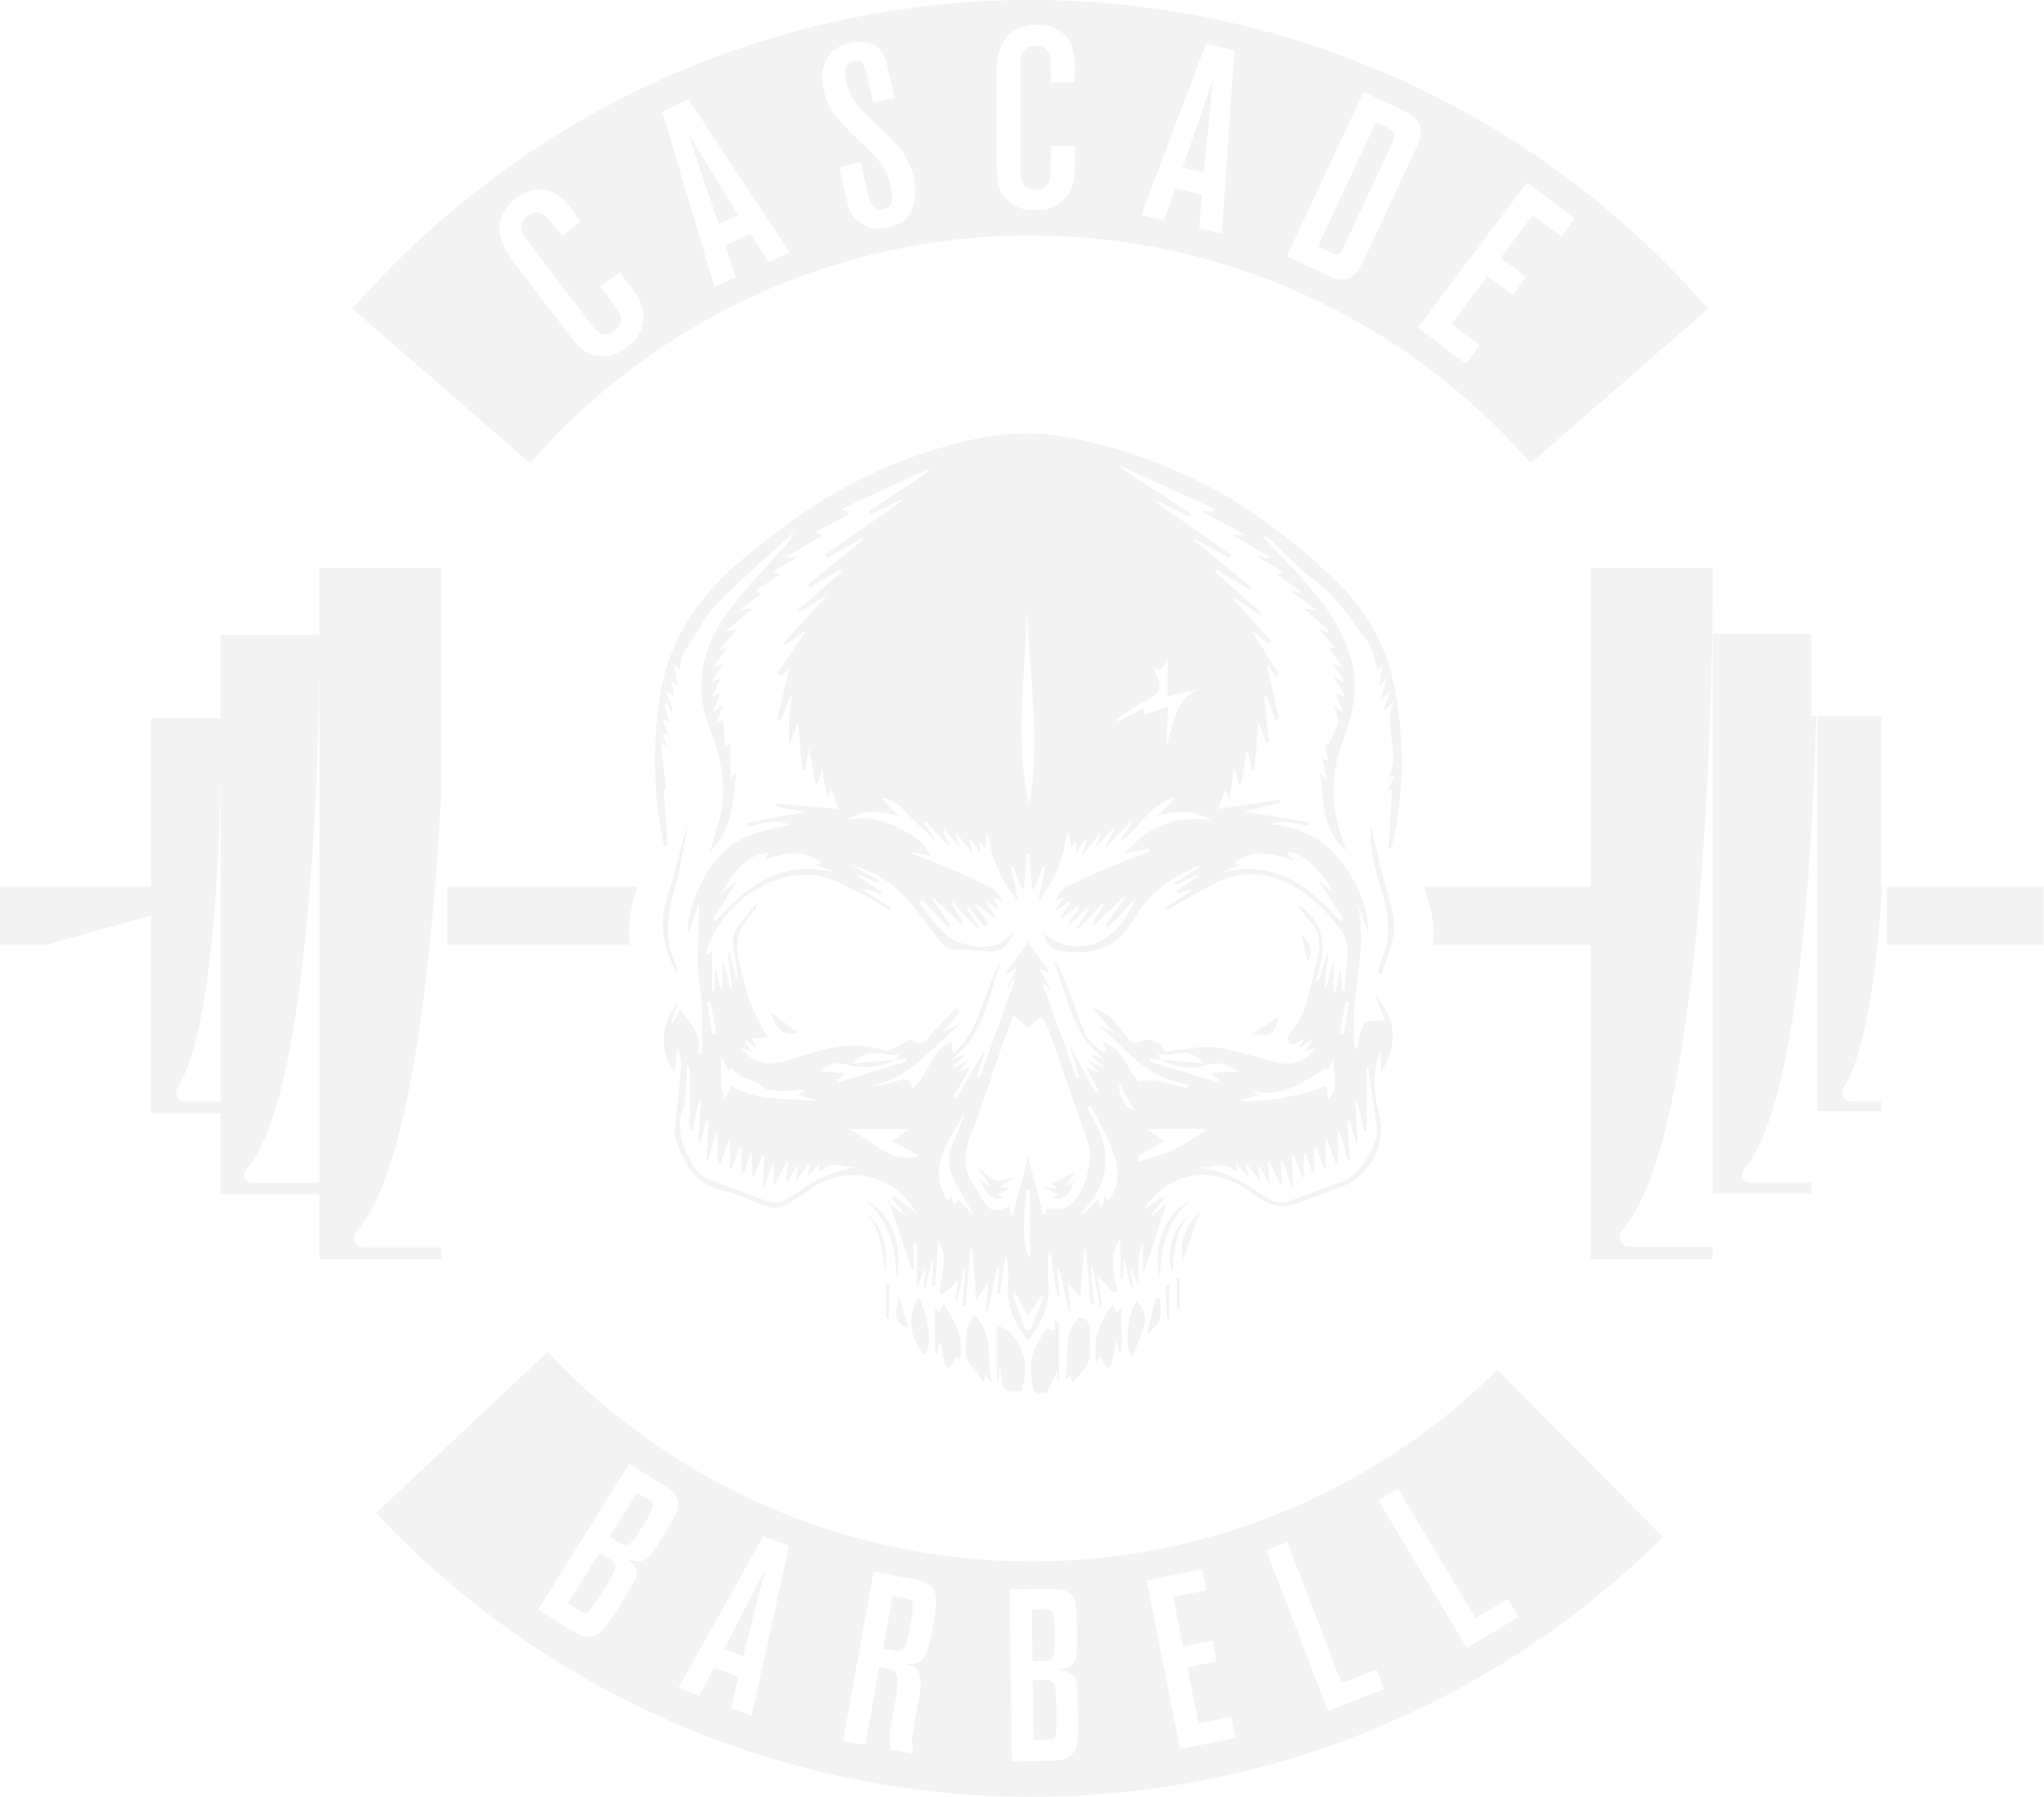 <svg width="794" height="698" viewBox="0 0 794 698" fill="none" xmlns="http://www.w3.org/2000/svg">
<g opacity="0.05">
<path d="M705.484 278.247H703.608V246.289H665.258V463.588H703.608V459.443H679.711C677.01 459.443 675.608 456.268 677.402 454.268C699.237 429.835 704.289 325.423 705.464 278.247H705.484Z" fill="black"/>
<path d="M171.443 489.155V484.66H141.361C138.103 484.66 136.309 480.784 138.454 478.371C159.608 455.01 168.062 370.969 171.423 307.485V220.722H124.062V246.68H85.711V279.01H58.639V344.433H0V366.969H18.041L58.639 355.691V432.392H85.711V463.959H124.062V489.155H171.443ZM85.732 427.876H71.938C69.093 427.876 67.464 424.68 69.031 422.309C85.464 397.588 85.732 298.68 85.732 295.608V427.876ZM97.959 459.464C95.258 459.464 93.856 456.289 95.67 454.268C124.103 422.474 124.103 254.948 124.103 254.948V459.464H97.959Z" fill="black"/>
<path d="M247.65 344.412H173.732V366.949H244.598C243.938 360.103 244.722 353.196 247.052 346.247C247.258 345.65 247.443 345.031 247.65 344.392V344.412Z" fill="black"/>
<path d="M630.041 477.979C665.278 439.031 665.278 231.608 665.278 231.608V220.701H617.897V344.412H553.32C554.021 347.093 554.763 349.938 555.546 352.804C556.928 357.897 557.134 362.619 556.66 366.969H617.897V489.155H665.278V484.268H632.928C629.691 484.268 627.876 480.392 630.041 477.979Z" fill="black"/>
<path d="M731.175 344.412H730.68V278.247H705.835V431.629H730.68V427.876H719.113C716.247 427.876 714.619 424.701 716.206 422.309C725.052 408.99 729.217 374.186 731.175 344.412Z" fill="black"/>
<path d="M793.835 344.412H732.907V366.969H793.835V344.412Z" fill="black"/>
<path d="M471.258 30.268L459.423 65.155L467.608 66.99L471.258 30.268Z" fill="black"/>
<path d="M286.783 83.526L267.423 52.103L279.155 87.031L286.783 83.526Z" fill="black"/>
<path d="M519.897 98.68C520.495 98.516 521.155 97.65 521.876 96.082L540.701 55.835C540.866 55.464 541.031 55.134 541.175 54.845C541.32 54.536 541.423 54.227 541.505 53.897C541.938 52.495 541.794 51.485 541.031 50.928C540.66 50.619 540.33 50.371 540.041 50.186C539.753 50.021 539.526 49.897 539.34 49.794L534.454 47.505L511.918 95.711L517.526 98.33C518.371 98.722 519.155 98.845 519.897 98.66V98.68Z" fill="black"/>
<path d="M400.268 91.443C474.784 91.443 545.608 123.711 594.598 179.959L663.547 119.918C597.196 43.711 501.237 0 400.268 0C299.299 0 203.32 43.711 136.969 119.938L205.918 179.959C254.907 123.691 325.732 91.423 400.268 91.423V91.443ZM611.753 84.866L606.474 91.897L595.382 83.567L582.969 100.103L592.866 107.526L587.588 114.557L577.773 107.196L563.753 125.876L574.763 134.144L569.423 141.258L550.825 127.299L593.134 70.928L611.732 84.887L611.753 84.866ZM529.711 35.732L545.114 42.928C545.299 43.01 545.629 43.175 546.103 43.382C546.577 43.608 547.175 43.959 547.918 44.454C549.382 45.217 550.495 46.433 551.258 48.103C552.021 49.773 552.165 51.464 551.732 53.175C551.567 53.979 551.34 54.763 551.031 55.485C550.722 56.227 550.392 56.99 550.021 57.773L530.145 100.268C529.835 100.928 529.567 101.526 529.32 102.041C529.072 102.557 528.784 103.031 528.433 103.443C528.165 103.835 527.979 104.186 527.835 104.495C527.691 104.804 527.485 105.072 527.237 105.32C526.145 106.722 525.031 107.629 523.897 108.041C522.763 108.454 521.65 108.639 520.577 108.577C519.505 108.515 518.598 108.309 517.815 107.959L516.021 107.113L499.835 99.546L529.691 35.711L529.711 35.732ZM468.495 17.052L479.505 19.526L474.66 90.68L465.794 88.68L466.887 75.629L456.557 73.299L452.144 85.608L443.278 83.608L468.474 17.031L468.495 17.052ZM387.134 29.794C387.134 28.99 387.134 28.206 387.175 27.402C387.217 26.598 387.258 25.814 387.32 25.01C387.32 24.412 387.423 23.443 387.629 22.124C387.835 20.722 388.227 19.32 388.825 17.938C389.485 16.474 390.433 15.072 391.691 13.753C393.01 12.412 394.742 11.361 396.928 10.557C398.866 9.835 400.845 9.526 402.845 9.67C405.588 9.67 407.67 10 409.072 10.66C409.876 10.99 410.557 11.32 411.134 11.649C411.711 11.979 412.227 12.351 412.681 12.742C414.227 13.938 415.32 15.402 416 17.134C416.66 18.66 417.093 20.289 417.299 22.021C417.423 22.825 417.505 23.608 417.505 24.412C417.505 25.216 417.505 26.041 417.505 26.907L417.402 32H408.227L408.124 25.01C408.124 24.804 408.124 24.577 408.124 24.309C408.124 24.041 408.083 23.711 408.021 23.32C408.021 22.392 407.856 21.588 407.526 20.928C407.196 20.062 406.619 19.34 405.815 18.722C405.072 18.062 403.938 17.732 402.392 17.732C401.32 17.732 400.516 17.856 399.98 18.124C399.65 18.247 399.382 18.392 399.175 18.515C398.969 18.66 398.784 18.784 398.577 18.907C397.443 19.835 396.763 21.031 396.557 22.495C396.495 23.216 396.454 23.918 396.454 24.536C396.454 25.175 396.454 25.856 396.454 26.577V65.505C396.454 65.897 396.454 66.309 396.495 66.701C396.536 67.093 396.536 67.505 396.536 67.897C396.536 68.887 396.845 70.082 397.443 71.485C398.041 72.887 399.629 73.588 402.186 73.588C402.309 73.588 402.516 73.588 402.784 73.546C403.052 73.505 403.361 73.505 403.691 73.505C404.495 73.382 405.196 73.072 405.815 72.598C407.031 71.794 407.732 70.701 407.938 69.299C408.062 68.577 408.144 67.897 408.144 67.258C408.144 66.619 408.144 65.979 408.144 65.32L408.248 56.639L417.629 56.845L417.526 64.825C417.526 65.814 417.485 66.763 417.423 67.67C417.361 68.577 417.217 69.484 417.031 70.412C416.887 71.278 416.66 72.124 416.33 72.948C416 73.773 415.526 74.639 414.928 75.485C414.124 76.68 412.701 78.041 410.639 79.567C408.639 80.969 405.815 81.67 402.144 81.67C398.619 81.67 395.815 81.01 393.753 79.67C391.815 78.268 390.454 77.01 389.67 75.876C388.413 73.938 387.67 71.979 387.464 69.979C387.258 67.773 387.155 65.711 387.175 63.794V29.753L387.134 29.794ZM320 25.505C320.887 23.052 321.918 21.299 323.114 20.206C323.464 19.918 323.856 19.608 324.289 19.278C324.722 18.948 325.237 18.598 325.856 18.268C326.516 17.856 327.217 17.526 327.938 17.299C328.66 17.072 329.526 16.845 330.495 16.619C330.681 16.577 330.949 16.515 331.278 16.454C331.608 16.371 332.041 16.351 332.598 16.371C333.732 16.247 334.845 16.247 335.959 16.33C337.299 16.515 338.516 16.928 339.608 17.567C340.825 18.186 341.938 19.258 342.887 20.825C343.299 21.485 343.629 22.124 343.835 22.763C344.041 23.052 344.206 23.464 344.309 23.979C344.433 24.495 344.557 25.113 344.722 25.835L347.443 38.021L339.155 39.876L336.433 27.691C336.371 27.423 336.021 26.598 335.361 25.175C334.866 23.856 333.65 23.402 331.753 23.835C329.526 24.33 328.371 25.402 328.33 27.052C328.289 28.701 328.433 30.309 328.784 31.856C329.443 34.783 330.371 37.134 331.588 38.907C332.206 39.794 332.907 40.701 333.691 41.65C334.474 42.598 335.402 43.567 336.454 44.557C337.382 45.361 338.289 46.206 339.134 47.072C339.979 47.938 340.866 48.825 341.835 49.691C342.516 50.289 343.196 50.907 343.835 51.546C344.495 52.186 345.175 52.825 345.856 53.505C349.134 56.804 351.361 59.711 352.536 62.247C353.175 63.546 353.67 64.742 354.062 65.856C354.454 66.969 354.742 68 354.969 68.969C355.01 69.155 355.072 69.464 355.175 69.897C355.278 70.33 355.34 70.907 355.361 71.65C355.464 72.371 355.526 73.093 355.588 73.794C355.65 74.495 355.588 75.299 355.464 76.227C355.382 77.072 355.237 77.918 355.052 78.763C354.866 79.629 354.598 80.495 354.248 81.402C353.629 83.175 352.454 84.701 350.763 85.959C349.794 86.845 347.876 87.65 344.949 88.371C342.227 88.969 339.918 89.01 338.021 88.474C336.33 87.897 334.99 87.237 334 86.516C332.289 85.258 331.031 83.732 330.227 81.938C329.876 80.99 329.567 80.062 329.299 79.134C329.031 78.206 328.784 77.258 328.557 76.289L326.021 64.887L334.392 63.01L337.196 75.588C337.382 76.433 337.588 77.155 337.773 77.753C337.979 78.35 338.186 78.866 338.433 79.299C338.949 80.082 339.608 80.598 340.433 80.907C340.598 81.01 340.949 81.134 341.547 81.278C342.041 81.382 342.66 81.34 343.361 81.175C345.567 80.68 346.66 79.423 346.619 77.382C346.598 76.371 346.516 75.423 346.392 74.557C346.268 73.691 346.124 72.887 345.938 72.103C345.34 69.443 344.619 67.423 343.773 66.041C342.845 64.33 341.567 62.619 339.959 60.866C339.072 59.897 338.165 58.969 337.237 58.041C336.309 57.113 335.361 56.227 334.33 55.361C333.361 54.412 332.454 53.505 331.567 52.598C330.681 51.711 329.773 50.783 328.804 49.835C328.289 49.34 327.65 48.639 326.907 47.753C326.165 46.866 325.278 45.815 324.268 44.598C322.289 42.103 320.845 38.845 319.938 34.825C319.093 31.052 319.114 27.959 320 25.505ZM267.464 38.577L306.742 98.082L298.495 101.876L291.443 90.825L281.835 95.237L285.794 107.691L277.547 111.485L257.217 43.278L267.464 38.577ZM198.825 100.722C198.371 100.062 197.918 99.402 197.485 98.722C197.113 98.248 196.619 97.423 195.979 96.227C195.299 94.99 194.763 93.65 194.392 92.165C194.021 90.598 193.938 88.907 194.124 87.093C194.371 85.237 195.114 83.34 196.351 81.382C197.443 79.629 198.845 78.186 200.516 77.093C202.701 75.423 204.557 74.454 206.062 74.124C206.907 73.897 207.65 73.753 208.309 73.67C208.969 73.588 209.588 73.567 210.206 73.608C212.165 73.629 213.918 74.124 215.505 75.093C216.969 75.918 218.289 76.948 219.505 78.206C220.103 78.763 220.639 79.361 221.114 80C221.588 80.639 222.103 81.299 222.619 81.979L225.629 86.082L218.33 91.65L214.021 86.144C213.897 85.979 213.753 85.794 213.588 85.588C213.423 85.382 213.196 85.134 212.907 84.845C212.351 84.103 211.732 83.567 211.052 83.237C210.268 82.763 209.361 82.516 208.351 82.516C207.361 82.433 206.248 82.866 205.01 83.794C204.165 84.454 203.588 85.031 203.32 85.567C203.134 85.876 202.99 86.144 202.928 86.371C202.845 86.598 202.763 86.825 202.681 87.052C202.33 88.495 202.516 89.856 203.258 91.134C203.65 91.753 204.041 92.33 204.412 92.825C204.804 93.32 205.217 93.876 205.65 94.454L229.217 125.443C229.464 125.753 229.711 126.062 229.979 126.371C230.248 126.66 230.495 126.969 230.742 127.299C231.34 128.103 232.309 128.866 233.629 129.608C234.949 130.351 236.639 129.959 238.66 128.412C238.763 128.33 238.907 128.186 239.113 128C239.299 127.814 239.547 127.608 239.815 127.402C240.371 126.804 240.763 126.144 240.949 125.402C241.423 124.041 241.32 122.742 240.639 121.505C240.309 120.845 239.938 120.268 239.567 119.753C239.175 119.258 238.784 118.742 238.392 118.206L233.217 111.237L240.804 105.711L245.567 112.124C246.165 112.907 246.722 113.691 247.217 114.454C247.711 115.217 248.165 116.021 248.557 116.887C248.969 117.65 249.299 118.474 249.546 119.34C249.794 120.206 249.938 121.155 249.98 122.206C250.062 123.65 249.753 125.588 249.031 128.062C248.289 130.392 246.454 132.66 243.547 134.866C240.742 136.99 238.103 138.165 235.67 138.351C233.278 138.412 231.443 138.227 230.124 137.814C227.959 137.052 226.186 135.918 224.804 134.454C223.32 132.825 221.979 131.237 220.825 129.711L200.227 102.619C199.753 101.979 199.278 101.34 198.825 100.68V100.722Z" fill="black"/>
<path d="M410.309 660.825C410.309 659.691 410.206 658.577 410.082 657.505C410.082 656.949 409.979 656.206 409.773 655.34C409.691 654.516 409.402 653.856 408.887 653.361C408.062 652.804 407.134 652.557 406.124 652.639L401.196 652.701L401.526 675.979L406.062 675.918C406.577 675.918 407.031 675.897 407.484 675.856C407.917 675.815 408.33 675.773 408.722 675.691C409.546 675.485 410.041 674.784 410.206 673.588C410.206 673.278 410.206 672.825 410.227 672.268C410.247 671.691 410.289 670.949 410.33 670C410.433 669.052 410.474 668.083 410.433 667.114C410.392 666.144 410.35 665.175 410.35 664.227C410.35 663.093 410.309 661.959 410.309 660.825Z" fill="black"/>
<path d="M288.722 643.423L297.299 609.485L281.299 640.557L288.722 643.423Z" fill="black"/>
<path d="M407.897 644.763C408.845 644.371 409.402 643.382 409.567 641.815C409.732 640.474 409.794 638.247 409.753 635.093C409.732 633.01 409.608 630.928 409.381 628.845C409.237 627.155 408.907 626.103 408.392 625.732C407.814 625.175 406.742 624.99 405.175 625.217L400.825 625.278L401.093 645.34L404.495 645.299C405.691 645.299 406.825 645.114 407.897 644.784V644.763Z" fill="black"/>
<path d="M251.134 582.227L247.443 579.918L236.804 596.928L239.691 598.742C240.701 599.382 241.753 599.856 242.825 600.144C243.835 600.33 244.825 599.794 245.814 598.557C246.68 597.526 247.938 595.691 249.629 593.01C250.722 591.237 251.753 589.423 252.701 587.567C253.505 586.062 253.773 585.01 253.546 584.412C253.361 583.629 252.557 582.907 251.113 582.227H251.134Z" fill="black"/>
<path d="M237.072 605.794L232.907 603.175L220.557 622.907L224.412 625.32C224.845 625.588 225.258 625.835 225.649 626.041C226.041 626.248 226.412 626.433 226.763 626.578C227.567 626.846 228.35 626.536 229.155 625.608C229.32 625.34 229.567 624.969 229.897 624.516C230.227 624.062 230.66 623.443 231.216 622.66C231.814 621.918 232.371 621.134 232.866 620.289C233.361 619.443 233.856 618.619 234.35 617.815C234.948 616.846 235.546 615.897 236.165 614.928C236.763 613.959 237.299 612.99 237.753 612.021C238.062 611.547 238.35 610.866 238.66 610.021C239.031 609.299 239.155 608.578 238.99 607.876C238.598 606.969 237.959 606.268 237.072 605.773V605.794Z" fill="black"/>
<path d="M351.072 620.887L346.701 620.103L343.031 640.413L347.134 641.155C348.247 641.361 349.175 641.34 349.938 641.093C350.619 640.887 351.216 640.206 351.753 639.01C351.938 638.66 352.124 638.165 352.309 637.526C352.495 636.887 352.66 636.103 352.825 635.175C353.052 634.248 353.258 633.278 353.443 632.248C353.629 631.217 353.814 630.144 354.021 629.031C354.144 628.351 354.268 627.65 354.392 626.928C354.515 626.206 354.577 625.505 354.577 624.804C354.701 623.423 354.536 622.495 354.124 622.021C353.773 621.505 352.742 621.134 351.052 620.887H351.072Z" fill="black"/>
<path d="M410.247 606.392C335.773 609.175 263.773 579.588 212.722 525.217L146.062 587.794C212.227 658.268 304.35 698 400.557 698C404.928 698 409.299 697.918 413.67 697.753C501.237 694.474 583.732 658.722 645.979 597.134L581.67 532.144C535.732 577.588 474.866 603.959 410.227 606.392H410.247ZM262.742 587.588C262.371 588.412 261.917 589.32 261.381 590.309C260.825 591.299 260.165 592.454 259.361 593.732C259.051 594.206 258.763 594.701 258.495 595.196C258.227 595.691 257.938 596.186 257.629 596.66C257.051 597.567 256.515 598.454 255.979 599.299C255.443 600.165 254.845 601.01 254.165 601.856C254.103 601.959 253.979 602.144 253.814 602.412C253.649 602.681 253.361 603.072 252.99 603.567C252.412 604.474 251.649 605.217 250.701 605.815C249.979 606.247 249.196 606.474 248.392 606.495C248.021 606.495 247.67 606.474 247.32 606.433C246.969 606.392 246.598 606.33 246.206 606.247C245.732 606.165 244.845 605.856 243.567 605.278C244.515 606.021 245.381 606.887 246.165 607.897C247.031 608.887 247.423 609.979 247.34 611.196C247.32 612.289 246.928 613.464 246.144 614.701C245.835 615.32 245.423 616.021 244.948 616.804C244.454 617.588 243.917 618.454 243.319 619.402C242.845 620.144 242.412 620.887 241.979 621.629C241.546 622.371 241.113 623.114 240.639 623.856C239.979 625.01 239.299 626.165 238.557 627.299C237.814 628.433 237.01 629.546 236.165 630.66C236.062 630.825 235.835 631.113 235.464 631.505C235.093 631.918 234.618 632.474 234 633.217C232.907 634.619 231.443 635.443 229.629 635.732C227.979 635.98 226.35 635.691 224.701 634.866C223.917 634.454 223.175 634.041 222.454 633.629C221.732 633.217 221.072 632.825 220.412 632.412L209.01 625.278L244.433 568.619L257.67 576.907C258.845 577.65 259.938 578.454 260.969 579.299C262.041 580.206 262.804 581.34 263.278 582.763C263.649 584.412 263.484 586.021 262.742 587.567V587.588ZM292.021 666.619L283.979 663.505L286.825 651.423L277.464 647.794L271.608 658.722L263.588 655.608L296.536 596.722L306.515 600.577L292 666.619H292.021ZM362.474 631.217C362.247 632.454 362.021 633.732 361.794 635.031C361.567 636.33 361.258 637.629 360.907 638.907C360.825 639.34 360.722 639.773 360.577 640.186C360.433 640.619 360.268 641.052 360.041 641.526C359.835 642 359.649 642.433 359.526 642.825C359.381 643.217 359.196 643.588 358.948 643.918C357.897 645.464 356.557 646.268 354.948 646.371C354.186 646.371 353.526 646.33 352.99 646.309C352.454 646.268 352 646.247 351.608 646.247C351.959 646.433 352.371 646.598 352.825 646.701C353.278 646.825 353.773 646.99 354.309 647.217C355.485 647.485 356.392 648.454 357.051 650.124C357.588 651.382 357.814 652.825 357.711 654.474C357.711 655.237 357.608 656.144 357.402 657.217C357.216 658.268 356.99 659.485 356.742 660.845L355.443 668.021C354.783 671.691 354.412 674.289 354.33 675.794C354.247 677.258 354.412 679.072 354.783 681.258L345.752 679.629C345.752 678.866 345.752 678.144 345.752 677.464C345.752 676.784 345.732 676.186 345.691 675.67C345.67 675.093 345.691 674.557 345.732 674.083C345.794 673.608 345.794 673.113 345.752 672.598C345.773 672.083 345.835 671.588 345.938 671.093C346.021 670.598 346.124 670.103 346.206 669.608L347.773 660.949C347.979 659.835 348.144 658.701 348.289 657.526C348.433 656.371 348.536 655.217 348.618 654.083C348.618 653.691 348.618 653.32 348.618 652.928C348.618 652.536 348.598 652.165 348.536 651.753C348.474 650.969 348.227 650.248 347.773 649.588C347.01 648.804 346.144 648.371 345.134 648.247L341.588 647.608L336.124 677.876L327.464 676.309L339.361 610.557L353.526 613.114C354.144 613.217 354.722 613.32 355.258 613.423C355.794 613.526 356.289 613.65 356.783 613.794C357.938 614.124 359.34 614.763 360.948 615.711C362.577 616.577 363.484 618.577 363.629 621.67C363.691 623.423 363.32 626.577 362.495 631.175L362.474 631.217ZM418.804 674.062C418.804 674.248 418.763 674.619 418.68 675.155C418.598 675.691 418.495 676.433 418.371 677.382C418.206 679.155 417.443 680.639 416.062 681.856C414.804 682.949 413.278 683.588 411.443 683.815C410.557 683.897 409.711 683.959 408.887 684C408.062 684.041 407.278 684.062 406.515 684.083L393.072 684.268L392.144 617.443L407.752 617.237C409.134 617.237 410.495 617.299 411.835 617.464C413.216 617.629 414.495 618.186 415.649 619.113C416.866 620.289 417.588 621.732 417.794 623.443C417.938 624.33 418.041 625.34 418.124 626.474C418.206 627.608 418.247 628.928 418.268 630.454C418.268 631.031 418.309 631.588 418.33 632.165C418.371 632.742 418.392 633.299 418.392 633.876C418.392 634.949 418.412 636 418.433 636.99C418.433 638 418.392 639.052 418.289 640.124C418.289 640.247 418.289 640.474 418.289 640.784C418.289 641.093 418.268 641.567 418.206 642.206C418.206 643.278 417.979 644.33 417.484 645.34C417.113 646.103 416.598 646.701 415.897 647.155C415.588 647.34 415.278 647.526 414.948 647.691C414.639 647.856 414.289 648 413.917 648.124C413.484 648.309 412.557 648.516 411.175 648.722C412.371 648.825 413.588 649.093 414.783 649.526C416.041 649.897 416.969 650.598 417.546 651.67C418.124 652.619 418.433 653.815 418.454 655.258C418.515 655.959 418.577 656.763 418.577 657.67C418.577 658.577 418.598 659.608 418.618 660.742C418.618 661.629 418.66 662.495 418.701 663.34C418.742 664.186 418.763 665.052 418.783 665.938C418.866 667.258 418.907 668.598 418.886 669.959C418.866 671.32 418.804 672.68 418.701 674.083L418.804 674.062ZM458.392 679.464L445.423 613.918L467.052 609.629L468.66 617.794L455.753 620.351L459.546 639.567L471.052 637.299L472.66 645.464L461.237 647.732L465.546 669.464L478.35 666.928L479.979 675.196L458.35 679.485L458.392 679.464ZM515.856 664.619L491.856 602.247L500.062 599.093L521.134 653.856L534.742 648.619L537.67 656.206L515.856 664.598V664.619ZM589.897 628.103L569.856 640.144L535.443 582.845L542.99 578.309L573.196 628.619L585.691 621.113L589.876 628.083L589.897 628.103Z" fill="black"/>
<path d="M406.495 516.103C405.196 518.186 404.227 519.794 403.216 521.402C399.773 526.825 400.309 532.577 401.196 538.619C401.814 542.722 404.412 540.454 406.124 541.031C406.33 541.093 406.536 541.237 406.722 541.34C406.845 540.887 406.907 540.412 407.113 540C408.35 537.443 409.608 534.887 410.515 533.072C410.577 533.402 410.845 534.804 411.093 536.186C411.196 536.165 411.299 536.124 411.402 536.103V514.392C410.742 513.753 410.082 513.134 409.443 512.495C411.155 519.485 407.691 516.083 406.495 516.083V516.103Z" fill="black"/>
<path d="M387.258 536.784H387.856C388 535.155 388.144 533.505 388.289 531.856C388.433 531.856 388.598 531.856 388.742 531.856C388.866 533.258 388.99 534.66 389.113 536.083C389.443 539.918 391.753 540.99 395.237 540.474C395.773 540.392 396.763 540.516 396.784 540.371C397.32 538.124 397.938 535.876 398.144 533.567C398.722 526.949 396.165 521.32 391.629 517.072C390.371 516.33 389.093 515.608 387.237 514.516V536.763L387.258 536.784Z" fill="black"/>
<path d="M375.443 518.041C375.505 522.351 373.649 527.093 377.691 530.887C379.361 532.454 380.433 534.701 382.041 537.031C382.309 535.711 382.454 534.969 382.66 533.979C383.381 534.845 384.021 535.588 385.258 537.093C382.887 528.083 386.557 518.845 378.35 510.598C377.155 513.464 375.381 515.773 375.423 518.062L375.443 518.041Z" fill="black"/>
<path d="M364.804 510.227C364.412 509.526 364.083 508.969 363.196 507.361V526.041C363.546 526.062 363.876 526.103 364.227 526.124C364.412 524.619 364.598 523.093 364.784 521.588C364.969 521.608 365.134 521.629 365.32 521.65C365.979 524.804 366.619 527.938 367.278 531.093C367.814 531.237 368.351 531.361 368.887 531.505C369.876 529.773 370.845 528.041 371.711 526.536C371.897 527.072 372.206 527.918 372.536 528.825C375.052 520.083 370.928 513.402 366.619 506.454C366 507.773 365.443 508.969 364.845 510.227H364.804Z" fill="black"/>
<path d="M419.216 511.773C412.206 518.598 415.773 527.608 413.629 536.062C414.742 535.175 415.381 534.681 416.124 534.083C416.206 535.031 416.268 535.773 416.392 537.278C418.928 534.165 421.876 531.918 422.804 529.031C423.918 525.588 423.278 521.567 423.423 517.794C423.546 514.557 422.557 512.144 419.237 511.753L419.216 511.773Z" fill="black"/>
<path d="M432.206 506.907C426.99 513.443 424.454 520.557 425.814 529.114C426.433 527.979 426.928 527.031 427.052 526.804C428 528.248 429.031 529.856 430.083 531.485C430.577 531.34 431.052 531.175 431.546 531.031C432.144 528.062 432.722 525.093 433.588 520.722C434.144 523.155 434.392 524.227 434.639 525.299C434.969 525.258 435.299 525.217 435.629 525.175V507.588C434.619 509.072 434.268 509.629 433.897 510.165C433.258 508.969 432.68 507.856 432.186 506.928L432.206 506.907Z" fill="black"/>
<path d="M358.948 526.371C362.124 523.897 361.381 514.268 356.845 503.67C352.165 512.268 353.402 519.567 358.948 526.371Z" fill="black"/>
<path d="M439.711 527.031C446.062 512.681 446.165 511.382 441.629 505.34C437.897 510.907 436.68 522.928 439.711 527.031Z" fill="black"/>
<path d="M336.206 466.144C345.402 474.247 348.062 484.99 348.227 496.763C351.072 483.588 346 471.093 336.206 466.144Z" fill="black"/>
<path d="M462.474 466.186C452.577 471.155 447.361 484.536 450.701 496.392C450.66 484.784 453.361 474.227 462.474 466.186Z" fill="black"/>
<path d="M343.959 493.588C344.907 484.33 343.113 476.062 335.216 470.206C342.371 476.454 342.124 485.423 343.959 493.588Z" fill="black"/>
<path d="M466.041 470.804C460.412 475.814 457.588 484.186 459.753 489.155C461.773 483.278 464.062 476.598 466.041 470.804Z" fill="black"/>
<path d="M449.175 503.773C448.041 508.206 446.928 512.639 445.546 518.041C452.412 514 450.68 508.866 450.639 504.144C450.144 504.021 449.67 503.897 449.175 503.794V503.773Z" fill="black"/>
<path d="M455.402 494.268C456.206 485.567 456.598 477.34 462.681 470.928C455.794 476.474 452.577 486.722 455.402 494.268Z" fill="black"/>
<path d="M352.907 515.938L349.237 503.546C348.392 508.33 345.753 513.526 352.907 515.938Z" fill="black"/>
<path d="M345.402 512.124V498.825C344.99 498.825 344.577 498.825 344.165 498.845V512.206C344.577 512.186 344.99 512.144 345.402 512.124Z" fill="black"/>
<path d="M454.309 512.392V499.299C453.794 499.299 453.258 499.299 452.742 499.32C452.928 503.67 453.134 508.041 453.32 512.392C453.649 512.392 453.979 512.392 454.309 512.392Z" fill="black"/>
<path d="M458.309 508.33V496.701C457.938 496.701 457.567 496.701 457.196 496.701V508.33C457.567 508.33 457.938 508.33 458.309 508.33Z" fill="black"/>
<path d="M344.454 466.516C344.825 466.825 345.175 467.134 345.547 467.443C345.443 467.134 345.34 466.825 345.237 466.495C344.969 466.495 344.722 466.495 344.454 466.495V466.516Z" fill="black"/>
<path d="M542.495 271.237C539.959 253.979 532.392 239.01 519.979 226.701C494.227 201.217 464.454 182.474 429.155 173.196C423.505 171.711 417.794 170.33 412.041 169.423C391.691 166.186 372.309 171.113 353.505 177.897C328.392 186.969 306.392 201.691 286.33 219.052C270.66 232.619 259.588 249.361 256.35 270.433C254.041 285.382 253.835 300.371 255.629 315.361C256.165 319.794 257.134 324.165 257.917 328.557L259.34 328.371C258.825 321.072 258.33 313.773 257.835 306.619C257.876 306.619 258.598 306.804 258.763 306.845C258.041 300.598 257.32 294.454 256.577 288.144C257.361 288.701 257.938 289.134 259.093 289.959C258.433 288.021 257.979 286.701 257.484 285.217C258.33 285.361 258.928 285.464 259.629 285.567C258.887 283.567 258.206 281.711 257.423 279.629C258.454 279.856 259.113 279.979 259.897 280.144C259.216 277.918 258.598 275.835 257.959 273.773C258.33 273.464 258.701 273.155 259.093 272.866C259.608 274.144 260.124 275.402 260.639 276.68C260.907 276.433 261.196 276.165 261.464 275.918C260.619 273.608 259.752 271.299 258.701 268.433C260.041 269.299 260.742 269.753 261.732 270.392C261.361 268.33 261.072 266.619 260.66 264.33C261.814 265.34 262.33 265.794 263.093 266.474C262.66 263.691 262.309 261.32 261.835 258.227C263.093 259.34 263.67 259.835 264.124 260.227C264.433 258.248 264.289 256.227 265.072 254.68C266.577 251.691 268.577 248.949 270.412 246.124C272.577 242.763 274.371 239.093 277.01 236.165C281.175 231.546 285.835 227.361 290.392 223.113C296.309 217.608 302.33 212.227 308.309 206.784C307.67 209.072 306.247 210.515 304.928 212.041C297.258 220.866 288.907 229.196 282.124 238.66C272.619 251.938 269.505 266.742 275.588 282.701C279.794 293.753 282.66 305.093 279.753 317.01C278.598 321.753 277.093 326.392 275.794 330.845C284.557 322.66 284.68 311.32 286.021 300.371C285.34 300.928 284.618 301.526 283.711 302.289V288.66C283.361 288.969 282.701 289.567 281.814 290.33C281.443 286.598 281.113 283.072 280.783 279.67C280.35 279.918 279.67 280.289 278.144 281.155C279.216 278.33 279.938 276.474 280.907 273.918C279.485 274.99 278.577 275.67 276.742 277.031C277.938 273.897 278.763 271.794 279.691 269.382C278.639 269.773 277.897 270.041 276.515 270.557C277.732 267.979 278.701 265.918 279.876 263.443C278.68 263.959 277.917 264.309 276.247 265.031C278.062 262.206 279.299 260.268 280.825 257.918C279.505 258.433 278.804 258.701 276.948 259.443C279.402 256.103 281.051 253.876 282.948 251.278C281.711 251.753 280.99 252.021 279.278 252.66C281.979 249.526 283.979 247.196 286.206 244.619C284.866 244.804 283.979 244.928 281.753 245.258C285.918 241.773 289.051 239.155 292.33 236.412C290.928 236.474 289.711 236.536 287.546 236.619C290.763 234.289 293.155 232.557 295.691 230.722C294.969 230.268 294.412 229.938 293.608 229.443C296.763 227.258 299.732 225.175 302.763 223.072C302.021 222.763 301.361 222.495 300.268 222.021C303.567 220.062 306.433 218.371 309.959 216.309C308 216.454 306.928 216.516 304.866 216.66C310.227 213.485 314.701 210.845 319.381 208.083C318.412 207.567 317.773 207.237 316.845 206.742C321.464 204.227 325.691 201.938 330.186 199.485C329.113 198.907 328.536 198.598 326.928 197.711C338.66 192.309 349.608 187.237 360.557 182.186C360.701 182.474 360.825 182.763 360.969 183.052C353.175 188.227 345.381 193.381 337.588 198.557C337.835 198.928 338.062 199.32 338.309 199.691C342.186 197.856 346.082 196.041 349.959 194.206C350.041 194.371 350.103 194.557 350.186 194.722C340.309 201.629 330.433 208.516 320.577 215.423C320.845 215.835 321.113 216.247 321.361 216.66C325.917 214.144 330.474 211.629 335.031 209.093C335.113 209.278 335.196 209.443 335.299 209.629C328.124 215.485 320.928 221.32 313.753 227.175L314.557 228.227C318.515 225.876 322.474 223.546 326.433 221.196C326.619 221.485 326.804 221.773 326.99 222.062C321.32 227.031 315.649 231.979 309.979 236.949C310.186 237.217 310.392 237.485 310.598 237.753C314.144 235.608 317.691 233.443 321.567 231.093C315.526 237.608 309.876 243.691 304.227 249.794C304.515 250.041 304.804 250.309 305.113 250.557C307.567 248.804 310 247.031 313.031 244.866C309.01 250.949 305.505 256.248 302 261.546C302.536 261.979 303.072 262.433 303.608 262.866C304.618 261.711 305.629 260.536 306.66 259.382C305.051 266.083 303.443 272.763 301.835 279.464C302.309 279.588 302.763 279.711 303.237 279.835C304.598 276.454 305.979 273.093 307.34 269.711C307.629 273.093 306.845 276.144 306.577 279.237C306.309 282.227 306.515 285.278 306.515 289.67C308.021 285.608 309.031 282.907 310.021 280.289C310.557 286.639 311.093 292.804 311.608 298.99C311.979 298.949 312.35 298.907 312.722 298.866C313.196 296.516 313.67 294.186 314.392 290.619C315.361 296.103 316.082 300.248 316.804 304.371L317.691 304.206C318.186 302.66 318.68 301.134 319.402 298.949C320.082 302.722 320.639 305.753 321.34 309.546C322.186 308.144 322.557 307.546 323.072 306.68C323.959 309.34 324.783 311.815 325.608 314.248C317.629 313.567 309.649 312.907 301.691 312.227C301.649 312.598 301.588 312.969 301.546 313.34C304.969 314 308.392 314.68 312.515 315.485C304.474 316.99 297.34 318.33 290.206 319.67C290.268 320.124 290.35 320.557 290.412 321.01C295.773 319.938 301.134 317.835 307.299 320.536C291.979 323.031 284.536 326.474 278.515 333.608C271.608 341.815 265.979 356.681 267.484 362.206C268.948 358.103 270.536 353.732 271.588 350.784C271.443 358.474 271.093 367.361 271.216 376.227C271.278 380.949 272.474 385.65 272.68 390.371C272.948 396.557 272.742 402.763 272.742 408.969C272.247 409.031 271.753 409.072 271.258 409.134C272.948 401.753 267.876 397.196 264.247 392.124C263.423 393.567 262.392 395.382 261.361 397.217C261.155 397.134 260.948 397.052 260.722 396.969C261.732 394.144 262.763 391.32 263.773 388.516C256.433 397.691 255.897 408.701 262.124 416.557C262.392 413.526 262.639 410.742 262.887 407.959C263.113 407.918 263.34 407.876 263.567 407.835C263.938 409.938 264.742 412.083 264.598 414.144C264.082 421.196 263.196 428.206 262.495 435.237C262.289 437.237 261.732 439.382 262.227 441.217C265.196 452.144 270.495 461.031 282.99 462.949C283.753 463.072 284.474 463.485 285.216 463.753C304.35 470.784 299.051 472.165 316.495 460.866C330.144 452.041 348.35 456.99 356.021 471.299C352.804 468.907 349.835 466.701 346.887 464.516L346.309 465.175C347.856 467.134 349.381 469.093 350.928 471.031C350.722 471.196 350.536 471.361 350.33 471.505L345.588 467.505C348.495 476.144 351.402 484.763 354.289 493.402C354.515 493.361 354.722 493.32 354.948 493.278V483.052C355.381 483.052 355.794 483.052 356.227 483.052V500.289C357.485 497.196 358.227 495.32 358.99 493.464C359.196 493.526 359.402 493.588 359.629 493.67C359.361 495.815 359.113 497.959 358.845 500.103C359.072 500.144 359.299 500.186 359.526 500.227C360.351 496.804 361.175 493.361 362.021 489.938H362.536C362.33 493.093 362.103 496.248 361.897 499.382C362.371 499.382 362.825 499.402 363.299 499.423C363.691 493.546 364.062 487.691 364.412 482.309C368.845 488.206 365.443 495.258 364.948 502.083C365.381 502.268 365.814 502.433 366.247 502.619C368.268 500.928 370.289 499.237 372.289 497.546C371.835 500 371.402 502.433 370.948 504.887C371.258 504.949 371.588 504.99 371.897 505.052C372.783 500.763 373.649 496.474 374.536 492.186C374.66 492.186 374.783 492.186 374.928 492.186C374.598 497.299 374.268 502.392 373.959 507.505L375.093 507.588C375.732 500.124 376.371 492.66 377.01 485.175C377.237 485.134 377.464 485.093 377.711 485.052C378.185 491.217 378.68 497.382 379.278 505.155C381.299 502.021 382.619 499.959 383.979 497.815C383.608 501.979 383.216 506.083 382.845 510.186C383.052 510.186 383.278 510.186 383.485 510.186C384.783 504.289 386.103 498.371 387.402 492.474C387.691 492.516 387.979 492.536 388.268 492.577C387.938 495.897 387.608 499.196 387.278 502.516C387.629 502.557 388 502.598 388.35 502.66C389.113 497.423 389.876 492.206 390.639 486.969C391.649 490.804 391.959 494.763 391.588 498.66C390.783 507.258 394.247 514.124 399.361 520.969C405.01 513.588 408.227 506.186 407.134 497.217C406.722 493.815 407.258 490.289 407.361 486.825C407.608 486.866 407.876 486.907 408.124 486.949C408.948 492.413 409.773 497.876 410.619 503.32L411.629 503.175L410.515 492.577C410.804 492.536 411.072 492.495 411.361 492.454C412.68 498.227 413.979 504 415.299 509.773C415.464 509.773 415.629 509.732 415.794 509.711C415.484 505.753 415.175 501.815 414.907 498.351C416.309 500.041 417.856 501.897 419.567 503.938C420.165 497.113 420.701 491.052 421.216 485.01C421.402 485.072 421.567 485.155 421.753 485.217C422.412 492.392 423.072 499.567 423.732 506.742C424.186 506.701 424.639 506.639 425.093 506.598C424.742 504.124 424.268 501.65 424.103 499.155C423.938 496.681 424.062 494.186 424.062 491.691C424.165 491.711 424.268 491.732 424.371 491.773C425.34 496.969 426.309 502.144 427.278 507.34C427.546 507.299 427.835 507.237 428.103 507.196C427.464 503.155 426.825 499.113 426.268 495.629C428.371 497.773 430.598 500.062 432.845 502.33C433.258 502.124 433.67 501.938 434.082 501.732C432.887 494.949 430.206 488.021 435.278 481.155V496.722C435.588 496.722 435.918 496.722 436.227 496.701C436.33 494.433 436.433 492.165 436.577 488.825C437.691 493.278 438.536 496.639 439.381 500L440.062 499.856C439.732 497.526 439.381 495.196 439.051 492.866C440.144 493.918 440.557 495.093 441.01 496.227C441.402 497.237 441.856 498.227 442.289 499.217C441.904 490.529 442.44 485.141 443.897 483.052V493.402C444.144 493.443 444.371 493.485 444.619 493.505C447.526 484.598 450.433 475.711 453.113 467.505C451.938 468.557 449.918 470.33 447.918 472.103C447.753 471.959 447.588 471.794 447.443 471.65C449.134 469.443 450.825 467.237 452.515 465.052C452.35 464.907 452.165 464.763 452 464.619L443.835 470.33C453.897 455.072 470.062 452.186 484.887 462.412C487.629 464.289 490.289 466.474 493.32 467.629C495.732 468.557 498.907 468.99 501.34 468.248C508.124 466.165 514.701 463.382 521.361 460.866C532.268 456.722 538.825 444.041 535.711 432.763C533.381 424.289 533.361 415.897 536.103 407.485C536.247 410.598 536.412 413.691 536.557 416.804C543.196 404.557 542.412 396.165 534.103 386.474C535.649 390.392 536.948 393.65 538.062 396.433C535.072 396.804 530.99 396.186 530.021 397.629C528.062 400.557 527.794 404.619 526.825 408.227C525.897 405.155 525.959 402.062 525.876 398.99C525.443 382.536 531.856 366.144 526.804 349.423C528.371 353.794 529.938 358.186 531.485 362.557C531.629 351.897 527.175 342.866 521.072 334.784C514.041 325.464 504.186 320.887 492.33 320.144C495.093 319.34 497.794 319.134 500.474 319.402C503.052 319.65 505.588 320.351 508.165 320.845C508.247 320.371 508.33 319.897 508.412 319.423C500.454 318.124 492.474 316.825 483.237 315.32C488.742 313.959 493.196 312.845 497.629 311.753C497.567 311.381 497.484 311.01 497.423 310.639C489.32 311.856 481.237 313.072 473.175 314.289C474.082 311.711 474.948 309.278 475.918 306.577C476.371 307.567 476.66 308.227 477.546 310.206C478.268 305.629 478.783 302.289 479.443 298.165C480.206 300.784 480.722 302.598 481.237 304.412C481.546 304.392 481.876 304.351 482.186 304.33C482.866 300.247 483.526 296.144 484.206 292.062C484.412 292.062 484.619 292.041 484.825 292.021C485.278 294.351 485.753 296.68 486.206 299.01C486.598 299.01 486.969 299.01 487.361 299.01C487.814 292.845 488.289 286.68 488.763 280.309C489.794 283.01 490.825 285.711 491.835 288.412C492.186 288.371 492.536 288.309 492.866 288.268C492.268 282.206 491.691 276.165 491.093 270.103C491.278 270.041 491.464 269.959 491.649 269.897C492.928 273.134 494.186 276.371 495.464 279.608C495.938 279.464 496.412 279.32 496.887 279.196L492.206 258.887C492.35 258.68 492.474 258.495 492.619 258.289C493.546 259.815 494.474 261.34 495.402 262.866C495.856 262.495 496.309 262.144 496.763 261.773C493.526 256.66 490.289 251.526 486.35 245.299C489.32 247.382 491.175 248.68 493.031 250C493.32 249.711 493.608 249.443 493.897 249.155C489.113 243.856 484.309 238.557 479.526 233.258C479.67 233.052 479.835 232.845 479.979 232.639C483.031 234.66 486.062 236.66 489.113 238.68C489.32 238.412 489.526 238.144 489.732 237.897L471.835 222.083C472.021 221.814 472.206 221.546 472.392 221.278C476.722 223.876 481.051 226.454 485.402 229.052C485.629 228.742 485.835 228.454 486.062 228.144C478.598 222.021 471.155 215.897 463.691 209.773C463.794 209.629 463.918 209.464 464.021 209.32C468.474 211.794 472.928 214.268 477.381 216.742C477.649 216.33 477.897 215.918 478.165 215.505C468.371 208.639 458.577 201.773 448.783 194.907C448.887 194.722 448.99 194.557 449.093 194.392C453.423 196.474 457.732 198.577 462.062 200.66C462.268 200.309 462.495 199.979 462.701 199.629C453.526 193.629 444.35 187.629 435.175 181.629C435.258 181.443 435.361 181.258 435.443 181.072L471.402 197.567C471.237 198 471.072 198.454 470.907 198.887C469.856 198.701 468.783 198.495 467.732 198.309C467.649 198.536 467.546 198.784 467.464 199.01C472.66 201.794 477.856 204.598 484.227 208.041C481.814 207.918 480.825 207.856 478.66 207.753C484.144 211.01 488.598 213.629 493.031 216.268C492.969 216.474 492.928 216.66 492.866 216.866C491.629 216.66 490.392 216.474 488.35 216.144C492.103 218.392 495.113 220.206 498.495 222.247C497.278 222.701 496.763 222.907 496.041 223.175C499.402 225.526 502.35 227.588 505.299 229.65C505.216 229.856 505.134 230.062 505.051 230.268C504.021 230.062 503.01 229.876 501.196 229.526C504.783 232.124 507.608 234.186 511.546 237.052C508.99 236.722 507.897 236.577 506.515 236.392C510.021 239.464 513.196 242.247 516.392 245.031C516.186 245.237 515.959 245.443 515.753 245.629C514.866 245.299 514 244.949 512.144 244.227C514.722 247.155 516.536 249.258 518.557 251.546C517.464 251.732 516.887 251.835 516.309 251.938C518.021 254.351 519.629 256.598 521.856 259.711C519.897 258.825 519.01 258.433 517.794 257.876C519.381 260.371 520.701 262.433 522.021 264.516C521.814 264.619 521.608 264.742 521.402 264.845C520.536 264.227 519.691 263.608 518 262.412C519.753 265.629 520.948 267.856 522.577 270.845C520.701 270.041 519.856 269.691 518.928 269.299C519.856 271.753 520.66 273.856 521.753 276.763C519.979 275.608 519.113 275.031 518.124 274.392C518.825 276.701 520.206 278.825 519.794 280.516C519.031 283.67 517.237 286.598 515.917 289.505C516.206 289.732 515.485 289.175 514.474 288.412C515.031 291.052 515.484 293.175 515.979 295.588C514.99 295.237 514.33 294.99 513.608 294.722C514.227 297.237 514.825 299.629 515.649 302.928C514.206 301.711 513.546 301.155 512.825 300.557C514.268 311.134 513.588 322.309 522.577 330.227C522.577 330.227 522.742 330.062 522.722 329.938C522.639 329.485 522.557 329.031 522.392 328.619C517.093 315.155 516.412 301.753 521.588 287.918C525.485 277.526 528.082 266.845 524.66 255.464C520.887 242.949 513.423 232.928 504.742 223.588C499.773 218.247 494.742 212.99 489.732 207.691C491.649 208.206 493.052 209.217 494.309 210.392C499.753 215.443 504.701 221.155 510.66 225.464C519.505 231.856 524.845 241.01 531.258 249.278C533.526 252.206 533.856 256.598 535.01 260.165C535.175 260.041 535.732 259.629 536.907 258.722C536.412 261.794 536.062 263.979 535.67 266.495C536.598 265.65 537.216 265.093 538.536 263.876C537.732 266.866 537.175 268.949 536.515 271.382C537.649 270.433 538.474 269.753 540.103 268.392C538.948 271.608 538.165 273.794 537.196 276.495C538.577 275.258 539.526 274.433 541.423 272.722C536.948 283.01 544.619 292.619 539.258 301.794C540.165 301.546 540.742 301.402 541.711 301.134C540.845 303.237 540.082 305.052 539.237 307.072C540.062 306.866 540.68 306.701 540.804 306.66C540.309 314.598 539.835 322.474 539.361 330.33C540.33 329.402 540.742 328.392 540.99 327.361C545.402 308.763 545.32 290 542.577 271.258L542.495 271.237ZM399.794 312.474C393.649 286.825 398.804 260.68 398.825 234.577C399.588 260.598 404.495 286.536 399.794 312.474ZM286.433 342.248C284.392 343.794 282.763 345.052 280.103 347.052C285.134 338.949 289.464 332 299.093 331.052C298.433 331.918 297.897 332.619 296.907 333.918C304.99 331.175 312.433 329.65 319.258 335.34C318.783 335.443 318.062 335.588 316.68 335.876C320.041 337.217 322.887 338.33 325.711 339.464C304.948 333.155 290.66 343.464 277.897 357.959C277.588 357.65 277.299 357.34 276.99 357.031C280.041 352.268 283.093 347.505 286.454 342.248H286.433ZM306.887 465.113C303.67 467.423 300.371 467.65 296.598 466.124C289.423 463.217 282.041 460.845 274.887 457.856C272.742 456.969 270.577 455.114 269.423 453.114C265.464 446.227 262.392 439.299 265.216 430.722C266.907 425.608 266.433 419.773 266.948 414.268C267.258 414.268 267.588 414.227 267.897 414.206V438.577L269.093 438.701C269.876 434.969 270.68 431.237 271.464 427.526C271.753 427.546 272.021 427.588 272.309 427.608C271.959 433.114 271.608 438.639 271.237 444.144C271.464 444.186 271.691 444.227 271.897 444.268C272.722 441.299 273.546 438.309 274.35 435.34C274.639 435.34 274.928 435.34 275.237 435.361C274.948 440.516 274.66 445.67 274.371 450.825C274.536 450.866 274.701 450.928 274.887 450.969L278.103 440.454C278.33 440.433 278.536 440.412 278.763 440.392V451.835C279.134 451.876 279.484 451.938 279.856 451.979L282.99 442.969C283.175 443.01 283.361 443.072 283.546 443.113V453.711C283.814 453.773 284.082 453.856 284.33 453.918C285.258 451.217 286.186 448.495 287.093 445.794C287.381 445.794 287.67 445.815 287.959 445.835V455.608C288.309 455.65 288.639 455.691 288.99 455.711C289.794 453.113 290.598 450.516 291.402 447.918C291.649 447.959 291.876 448.021 292.124 448.062V456.742C292.433 456.825 292.722 456.887 293.031 456.969C294.021 454.268 294.99 451.567 295.979 448.866L296.907 448.949C296.701 452.866 296.495 456.763 296.289 460.68C296.474 460.742 296.66 460.804 296.845 460.887C297.917 458.041 298.99 455.175 300.062 452.33C300.247 452.33 300.433 452.371 300.619 452.392V459.485C300.866 459.588 301.113 459.67 301.34 459.773C302.701 456.99 304.082 454.227 305.443 451.443C305.67 451.485 305.897 451.546 306.124 451.588C305.876 453.938 305.649 456.309 305.402 458.66C305.629 458.763 305.835 458.866 306.062 458.969C307.196 457.031 308.33 455.093 310.021 452.206C309.711 454.639 309.546 456.021 309.196 458.763C311.299 455.959 312.701 454.103 314.68 451.464C314.33 453.608 314.124 454.763 313.753 457.031C315.608 454.928 316.763 453.608 318.227 451.938V455.567C322.639 449.979 327.773 453.876 332.577 453.526C322.825 454.845 314.66 459.485 306.887 465.072V465.113ZM274.639 389.464C275.093 389.382 275.546 389.299 276 389.217C276.783 393.402 277.567 397.608 278.371 401.794C277.835 401.876 277.278 401.938 276.742 402.021C276.041 397.835 275.361 393.65 274.66 389.464H274.639ZM318.33 427.753C306.969 426.309 294.99 428.536 283.979 421.65C283.155 423.526 282.371 425.32 281.711 426.804C280.392 425.416 279.869 420.034 280.144 410.66C281.237 412.701 282 414.165 282.907 415.856C283.361 415.34 283.773 414.866 284.186 414.412C286.701 419.526 292.99 418.742 296.639 422.33C297.979 423.67 300.948 423.629 303.216 423.732C306.186 423.856 309.175 423.505 312.165 423.361C312.247 423.588 312.33 423.815 312.412 424.041C311.732 424.351 311.051 424.68 309.732 425.278C312.928 426.206 315.649 426.99 318.371 427.773L318.33 427.753ZM347.876 411.711C347.876 411.711 347.835 411.773 347.814 411.815C349.175 411.588 350.557 411.34 351.938 411.072C352.062 411.464 352.186 411.876 352.309 412.268C343.443 414.969 334.598 417.691 325.732 420.392C325.588 420.124 325.443 419.856 325.299 419.588C326.082 418.887 326.887 418.165 328.35 416.866C324.392 416.598 321.113 416.392 318.495 416.227C322.515 412.66 323.691 412.33 329.567 413.732C335.918 415.237 342 414.536 347.876 411.691V411.711ZM331.052 413.175C336.763 406.124 343.155 410.598 349.155 409.567C348.598 410.516 348.227 411.114 347.897 411.691C342.557 412.165 337.237 412.619 331.052 413.175ZM342.021 446.268C338.124 443.567 334.041 441.134 330.062 438.598H353.113C351.484 439.753 349.237 441.361 346.536 443.258C350.206 445.258 353.608 447.134 357.031 449.01C351.34 450.598 346.495 449.382 342 446.268H342.021ZM377.485 471.567C375.856 469.773 374.206 468 372.371 466C371.876 466.639 371.381 467.258 370.598 468.268C370.227 466.949 369.959 465.959 369.567 464.577C368.887 465.505 368.35 466.227 368.021 466.68C359.938 453.278 368.639 442.887 374.866 432.103C373.423 435.959 372.309 439.959 370.474 443.608C367.711 449.113 368.309 454.289 371.113 459.423C373.278 463.402 375.608 467.278 377.876 471.217C377.753 471.34 377.629 471.464 377.505 471.588L377.485 471.567ZM400.227 516.66C399.588 516.66 398.948 516.66 398.33 516.68C396.66 511.938 394.99 507.196 393.299 502.454C393.629 502.309 393.938 502.165 394.268 502.021C395.753 504.701 397.237 507.361 399.34 511.134C401.608 507.773 403.216 505.382 404.825 503.01C405.072 503.175 405.32 503.34 405.567 503.485C403.794 507.876 402 512.268 400.227 516.66ZM398.66 462.083H400.062V489.278C395.835 480.351 398.474 471.175 398.66 462.083ZM414.68 468.784C412.742 470.103 409.402 469.361 406.268 469.608C406.268 469.608 406.082 470.804 405.917 471.979C405.711 471.979 405.485 472 405.278 472.021C403.443 464.949 401.608 457.856 399.402 449.34C397.196 457.711 395.32 464.825 393.443 471.959C393.216 471.959 392.99 471.959 392.763 471.959C392.557 470.825 392.33 469.67 392.124 468.495C386.351 471.361 384.619 470.866 381.299 465.464C380.474 464.124 379.814 462.66 378.866 461.402C373.753 454.598 374.206 447.815 377.34 440.083C382.309 427.815 386.144 415.093 390.495 402.577C391.361 400.124 392.433 397.732 393.753 394.516C396.165 396.577 397.567 397.794 399.237 399.196C400.825 397.938 402.495 396.639 404.804 394.804C405.897 397.114 406.969 398.949 407.67 400.907C412.598 414.887 417.402 428.928 422.33 442.907C425.134 450.845 421.649 464 414.66 468.825L414.68 468.784ZM430.557 466.454C430.124 465.856 429.711 465.258 429.237 464.598C428.783 466.041 428.392 467.34 427.753 469.402C427.237 467.753 426.928 466.825 426.598 465.753C424.722 467.773 423.01 469.608 421.299 471.443C420.804 471.382 420.309 471.34 419.835 471.278C433.196 458.083 431.381 444.206 422.021 430.021C422.598 429.897 423.196 429.773 423.773 429.629C426.804 435.815 430.35 441.814 432.701 448.247C434.928 454.351 434.783 460.763 430.557 466.433V466.454ZM434.557 420.454C436.598 424.103 438.66 427.753 440.783 431.547C435.691 429.65 434.804 425.237 434.557 420.454ZM442.536 451.237C442.289 450.639 442.021 450.041 441.773 449.443C445.196 447.382 448.639 445.32 452.186 443.196C449.732 441.485 447.443 439.876 445.505 438.516H469.175C464.907 441.196 460.701 444.371 456.041 446.619C451.794 448.681 447.072 449.732 442.536 451.217V451.237ZM451.031 411.815C451.031 411.815 450.969 411.732 450.948 411.691C456.474 414.516 462.433 415.65 468.227 413.794C473.464 412.124 477.381 413.567 480.928 416.309C477.938 416.454 474.577 416.598 470.124 416.804C471.897 418.247 472.68 418.887 473.464 419.526C473.361 419.815 473.258 420.103 473.155 420.392L446.557 412.454C446.68 412.021 446.783 411.588 446.907 411.155L451.031 411.835V411.815ZM449.649 409.629C455.649 410.454 461.732 406.124 467.711 413.072C461.588 412.557 456.247 412.103 450.928 411.65C450.639 411.175 450.309 410.66 449.649 409.629ZM486.268 423.938C497.732 426.516 506.144 420.557 515.134 414.866C515.216 414.969 515.505 415.32 515.856 415.732C516.68 414.083 517.443 412.557 518.206 411.031C517.134 416.371 521.093 422.474 515.897 427.113C515.711 425.402 515.505 423.67 515.278 421.815C505.443 425.835 489.464 428.701 480.639 427.546C483.216 426.907 485.794 426.268 488.969 425.464C487.794 424.784 487.031 424.351 486.289 423.897L486.268 423.938ZM526.763 444.268C526.99 444.268 527.217 444.248 527.443 444.227C527.093 438.701 526.742 433.155 526.412 427.629L527.175 427.567C528.041 431.485 528.907 435.402 529.773 439.32C530.124 439.299 530.474 439.278 530.825 439.258V414.268C530.99 414.289 531.134 414.309 531.299 414.33C532.515 422.371 534 430.392 534.887 438.474C535.608 444.969 528 456.412 521.856 458.763C514.928 461.423 507.897 463.856 500.969 466.557C497.031 468.083 493.835 466.681 490.804 464.454C483.443 459.052 475.505 454.99 466.289 453.67C470.969 453.67 475.897 450.433 480.454 455.505C480.35 454.165 480.289 453.258 480.165 451.567C481.856 453.608 483.072 455.093 484.887 457.32C484.577 455.196 484.412 454.021 484.082 451.711C486.082 454.371 487.484 456.268 489.567 459.052C489.196 456.474 488.969 454.949 488.577 452.165C490.392 455.237 491.567 457.217 493.381 460.268C493.031 456.557 492.804 454.103 492.577 451.67C492.783 451.588 492.99 451.505 493.196 451.423C494.598 454.309 495.979 457.196 497.381 460.083L497.959 459.938C497.814 457.052 497.649 454.144 497.505 451.258C497.753 451.155 498 451.052 498.247 450.949L501.753 460.866C501.979 460.784 502.206 460.701 502.433 460.639C502.227 456.763 502.021 452.887 501.814 449.01C502.082 448.949 502.371 448.866 502.639 448.804C503.691 451.65 504.742 454.516 505.794 457.361C506 457.361 506.206 457.34 506.412 457.32V448.309C506.701 448.247 506.99 448.186 507.299 448.124C508.103 450.619 508.907 453.134 509.711 455.629C509.979 455.629 510.227 455.629 510.495 455.629V445.876C510.845 445.835 511.196 445.773 511.546 445.732C512.454 448.433 513.381 451.134 514.289 453.835C514.495 453.835 514.701 453.815 514.907 453.794V443.031C515.134 442.969 515.381 442.928 515.629 442.866C516.722 445.918 517.814 448.949 518.907 452C519.196 451.938 519.464 451.897 519.753 451.835V440.062C520 440.041 520.247 440 520.495 439.979L523.732 450.99L524.392 450.825C524.041 445.732 523.711 440.639 523.361 435.567C523.67 435.485 523.959 435.423 524.268 435.34C525.113 438.309 525.938 441.278 526.783 444.247L526.763 444.268ZM521.897 402.124C521.402 402.041 520.907 401.938 520.412 401.856C521.175 397.629 521.938 393.402 522.701 389.175C523.155 389.258 523.629 389.34 524.082 389.423C523.361 393.65 522.619 397.897 521.897 402.124ZM481.794 336.021C480.804 335.67 480.124 335.423 479.526 335.217C486.557 329.732 494.041 331.072 502.701 334.474C501.216 332.866 500.515 332.083 499.753 331.258C503.691 329.629 513.753 338.041 517.649 346.289C515.835 344.928 514.371 343.815 512.351 342.289C515.732 347.608 518.763 352.351 521.773 357.072C521.464 357.381 521.155 357.711 520.845 358.021C508.103 343.505 493.794 333.217 473.031 339.443C475.856 338.33 478.701 337.217 481.773 336.021H481.794ZM446.247 329.691C446.371 330.083 446.515 330.454 446.639 330.845C443.258 332.083 439.814 333.175 436.515 334.577C429.113 337.711 421.711 340.825 414.474 344.33C412.454 345.32 411.072 347.608 410.041 349.959C410.804 349.608 411.567 349.258 413.031 348.577C411.876 350.536 411.113 351.856 410.33 353.175C410.433 353.34 410.557 353.505 410.66 353.67C412.247 352.454 413.835 351.237 415.423 350.021C415.608 350.165 415.794 350.289 415.959 350.433L411.835 356.268L412.268 356.804C414.392 355.196 416.515 353.608 418.66 352C418.866 352.124 419.093 352.268 419.299 352.392C417.835 354.557 416.371 356.722 414.907 358.866C415.052 359.031 415.216 359.175 415.361 359.34C417.732 357.093 420.082 354.845 422.454 352.598C422.66 352.784 422.845 352.949 423.052 353.134C421.464 355.546 419.897 357.959 418.309 360.371C418.515 360.557 418.701 360.722 418.907 360.907C422.103 357.526 425.278 354.144 428.474 350.763C428.639 350.907 428.804 351.031 428.969 351.175C427.402 353.773 425.814 356.371 424.247 358.969C424.433 359.134 424.598 359.278 424.783 359.443C428.722 355.773 432.66 352.103 436.577 348.433C436.722 348.557 436.887 348.701 437.031 348.825C434.495 352.371 431.959 355.938 429.423 359.485C429.753 359.753 430.082 360.021 430.412 360.289C433.753 356.742 437.072 353.196 441.196 348.825C432.783 369.794 415.588 371.608 405.34 362.371C407.216 368.392 408.783 369.237 414.66 369.773C425.856 370.804 434.351 367.608 440.247 357.258C445.093 348.763 452.536 342.454 461.505 338.206C462.495 337.732 463.484 337.217 464.495 336.784C464.907 336.619 465.381 336.66 466.866 336.474C462.784 338.969 459.484 340.969 456.206 342.99C456.35 343.237 456.495 343.505 456.639 343.753C459.423 342.474 462.186 341.196 464.969 339.897C465.093 340.083 465.216 340.289 465.34 340.474C462.639 342.33 459.938 344.206 457.216 346.062C457.34 346.33 457.443 346.598 457.567 346.866C459.237 346.454 460.887 346.021 462.557 345.608C462.639 345.773 462.722 345.938 462.825 346.103C459.402 348.351 455.979 350.577 452.557 352.825C452.742 353.134 452.948 353.443 453.134 353.732C459.093 350.33 464.969 346.784 471.01 343.567C481.113 338.206 491.34 338.371 501.443 343.67C508.99 347.629 514.701 353.567 520.103 360.186C526.783 368.371 521.526 376.619 522.536 384.763C522.144 384.804 521.753 384.825 521.361 384.866C521.196 382.062 521.031 379.237 520.804 375.485C519.938 379.65 519.258 382.825 518.598 386C518.412 385.959 518.247 385.918 518.062 385.876V374.041C517.938 374.021 517.835 373.979 517.711 373.959C516.907 377.196 516.124 380.433 515.32 383.65C515.031 383.608 514.763 383.567 514.474 383.505C514.99 379.134 515.505 374.763 516.021 370.371C515.856 370.33 515.711 370.309 515.546 370.268L512.33 380.907C511.897 380.928 511.464 380.969 511.052 380.99C515.34 369.443 515.711 358.866 503.629 350.969C505.649 353.67 507.093 355.959 508.887 357.938C512.268 361.691 513.155 366.021 512.062 370.742C510.35 378.124 508.825 385.608 506.433 392.784C505.217 396.454 502.289 399.546 499.938 403.217C501.773 408.227 504.577 404.186 507.505 402.887C506.66 404 505.794 405.134 504.948 406.247C505.113 406.412 505.278 406.577 505.443 406.722C506.639 405.876 507.856 405.01 510.041 403.464C508.722 405.629 508 406.845 506.907 408.639C508.371 408.062 509.34 407.691 511.34 406.887C506.948 412.165 502.412 414.186 496.804 412.866C488.66 410.948 480.66 408.144 472.433 406.928C467.175 406.144 461.608 407.608 456.165 407.979C454.412 408.103 452.412 410.083 451.258 406.268C450.825 404.845 445.423 403.237 443.732 404.227C439.546 406.681 438.474 403.526 436.784 401.546C433.423 397.629 430.701 393.052 424.557 391.711C427.278 394.887 429.691 397.691 432.742 401.237C430.247 399.938 428.536 399.052 426.804 398.144C437.258 407.567 445.876 419.567 461.67 421.113C461.423 421.65 461.175 422.206 460.907 422.742C457.155 421.794 453.443 420.722 449.649 419.959C447.402 419.505 445.031 419.608 442.577 420.124C437.649 415.959 436.804 407.691 428.495 404.68C429.072 406.495 429.443 407.67 429.876 409.072C424.639 406.949 421.814 403.01 420.021 397.856C417.485 390.557 414.557 383.402 411.711 376.227C411.32 375.258 410.433 374.495 409.402 373.856C414.887 386.639 415.918 401.711 429.052 411.443C427.052 410.763 425.711 410.309 424.351 409.856C424.247 410.021 424.144 410.186 424.041 410.33C425.608 411.629 427.175 412.928 428.742 414.227C428.639 414.371 428.536 414.516 428.433 414.66C426.907 413.959 425.402 413.258 422.639 412C424.247 413.835 425.031 414.742 426.742 416.701C424.536 415.753 423.567 415.34 421.856 414.598C423.835 418.248 425.381 421.114 426.928 423.979C426.536 424.206 426.144 424.433 425.732 424.66C422.495 418.845 419.258 413.031 415.402 406.083C416.948 411.01 418.144 414.804 419.32 418.577C418.948 418.701 418.577 418.825 418.206 418.949C413.732 406.474 409.237 394.021 404.825 381.711C405.423 382.268 406.351 383.093 408.227 384.825C406.474 381.443 405.299 379.175 403.753 376.206C405.216 376.907 405.938 377.258 406.66 377.608C406.887 377.443 407.134 377.278 407.361 377.113C404.887 373.65 402.412 370.186 399.402 365.979C396.227 370.309 393.567 373.938 390.907 377.567C391.113 377.794 391.299 378.021 391.505 378.227C392.392 377.629 393.278 377.031 395.258 375.732C393.526 378.99 392.33 381.217 391.134 383.464C391.258 383.608 391.402 383.732 391.526 383.876C392.144 382.722 392.783 381.588 393.402 380.433C393.608 380.701 393.835 380.99 394.041 381.258C389.567 393.711 385.093 406.186 380.598 418.639C380.206 418.516 379.794 418.371 379.402 418.248C380.433 415.113 381.443 411.979 382.474 408.825C382.35 408.784 382.227 408.763 382.103 408.722C378.515 414.804 374.928 420.887 371.32 426.969C370.948 426.763 370.577 426.557 370.206 426.351C372.33 422.66 374.474 418.948 377.093 414.412C375.155 415.278 374.227 415.691 372.082 416.66C373.691 414.784 374.474 413.876 376.103 411.979C373.361 413.217 371.835 413.918 370.33 414.598C370.227 414.433 370.103 414.289 370 414.124C371.629 412.845 373.258 411.588 374.887 410.309C374.804 410.124 374.722 409.918 374.619 409.732C373.237 410.227 371.856 410.722 369.381 411.608C382.825 401.876 383.711 386.66 388.99 373.608C388.124 374.949 387.01 376.206 386.433 377.67C383.464 385.134 380.948 392.804 377.629 400.103C376.103 403.464 373.134 406.165 370.804 409.175C370.454 408.907 370.103 408.66 369.753 408.392V404.804C361.01 408.103 360.701 418.103 354.35 422.969C353.938 420.392 353.113 418.557 349.794 419.567C345.67 420.825 341.484 421.773 336.928 422.041C352.515 419.794 361.34 407.588 373.258 397.567C370.371 398.99 368.598 399.876 366.371 400.969C368.783 397.979 370.783 395.505 372.804 393.01C372.309 392.557 371.814 392.083 371.32 391.629C368.392 394.742 365.526 397.918 362.515 400.928C360.33 403.134 359.052 407.155 354.247 404.083C353.052 403.32 349.567 406.186 347.093 407.299C346.124 407.732 344.866 408.474 344.041 408.186C331.526 403.753 319.794 407.526 308 411.361C300.783 413.711 293.711 414.784 287.732 406.99C289.299 407.567 290.227 407.897 291.814 408.474C290.804 406.866 290.082 405.711 289.34 404.536C289.464 404.371 289.588 404.206 289.711 404.021C290.866 404.866 292 405.732 293.155 406.577C293.32 406.474 293.505 406.351 293.67 406.247C292.907 405.093 292.144 403.918 291.917 403.567C294.35 403.34 296.845 403.113 298 403.01C295.67 398.186 293.031 393.505 291.113 388.557C289.526 384.454 288.845 380.021 287.649 375.753C285.443 367.938 285.794 360.763 292.186 354.825C293.196 353.876 293.917 352.598 294.041 350.804C291.773 353.567 289.505 356.309 287.216 359.072C284.557 362.289 284.33 365.918 285.155 369.815C285.938 373.485 286.495 377.175 286.433 381.052C285.402 377.464 284.371 373.897 283.34 370.309C283.134 370.351 282.928 370.371 282.722 370.412C283.258 374.804 283.794 379.196 284.33 383.567C284.082 383.629 283.856 383.691 283.608 383.732C282.763 380.516 281.917 377.32 281.072 374.103C280.948 374.103 280.804 374.103 280.68 374.103V383.979C280.433 384.041 280.165 384.103 279.917 384.165C279.34 381.835 278.783 379.526 277.876 375.814C277.67 379.732 277.526 382.309 277.402 384.866C277.155 384.866 276.907 384.887 276.639 384.907V369.505C275.361 370.206 274.825 370.516 274.062 370.928C278.804 352.247 298.783 337.67 317.258 340.124C323.113 340.907 328.701 344.33 334.206 346.969C338.124 348.845 341.732 351.402 345.464 353.67C345.691 353.34 345.917 353.01 346.144 352.681C342.701 350.433 339.258 348.165 335.794 345.918C335.917 345.711 336.041 345.505 336.165 345.299L342.103 347.402C342.227 347.155 342.35 346.907 342.474 346.66C339.423 344.557 336.371 342.454 333.34 340.351C333.402 340.206 333.464 340.041 333.526 339.897C336.021 340.887 338.495 341.876 340.99 342.866C341.113 342.577 341.258 342.289 341.381 342C337.732 339.979 334.082 337.938 330.433 335.918C339.526 338.289 347.113 343.175 353.196 350.247C357.113 354.784 360.68 359.65 364.247 364.474C366.247 367.155 368.412 369.01 372.041 368.928C375.814 368.866 379.629 369.196 383.402 369.546C388.557 370.041 391.753 367.794 393.649 361.918C387.031 370.124 378.103 368.165 371.897 365.835C365.856 363.567 361.773 356.041 356.845 350.825C357.32 350.392 357.773 349.959 358.247 349.505C361.608 353.072 364.969 356.619 368.33 360.186C368.66 359.938 369.01 359.691 369.34 359.443C366.99 356.103 364.639 352.784 362.289 349.443C362.433 349.278 362.598 349.093 362.742 348.928C366.433 352.371 370.124 355.794 373.794 359.237C374.021 359.134 374.227 359.01 374.454 358.907C372.783 356.165 371.134 353.443 369.464 350.701L369.938 350.309L379.773 360.887C380.021 360.742 380.247 360.598 380.495 360.454C378.887 358.021 377.278 355.608 375.67 353.175L376.392 352.557C378.412 355.031 380.412 357.505 382.433 359.979C382.907 359.567 383.381 359.175 383.856 358.763C382.186 356.392 380.495 354.041 378.825 351.67C378.99 351.526 379.134 351.382 379.299 351.237L386.227 356.619C386.412 356.495 386.619 356.371 386.804 356.247C385.629 354.474 384.433 352.701 383.258 350.949C383.423 350.804 383.588 350.66 383.773 350.516C384.99 351.382 386.227 352.227 388.021 353.505C387.299 351.67 386.783 350.371 386.124 348.722C387.175 349.175 387.917 349.505 388.68 349.835C388.866 349.691 389.031 349.526 389.216 349.382C387.979 347.876 387.031 345.773 385.423 344.99C378.515 341.567 371.484 338.412 364.371 335.443C360.701 333.897 356.763 332.949 353.216 330.825C355.959 331.381 358.68 331.938 361.546 332.536C359.01 327.134 355.155 324.598 347.608 320.949C341.691 318.083 335.835 317.258 329.484 318.371C335.649 314.103 341.979 315.196 348.928 316.949C346.804 314.68 344.68 312.412 342.371 309.918C347.443 310.351 350.206 313.835 353.258 316.949C356.35 320.103 359.608 323.113 363.67 327.052C361.753 323.938 360.392 321.753 359.051 319.567L359.588 319.175C362.454 322.248 365.34 325.299 368.227 328.371C368.433 328.268 368.639 328.165 368.866 328.041C367.959 326.309 367.052 324.577 366.144 322.825C366.371 322.66 366.577 322.495 366.804 322.33C368.515 324.227 370.227 326.124 372.825 328.99C372.041 326.639 371.629 325.443 371.237 324.268C371.402 324.124 371.567 323.979 371.732 323.835C373.443 326.083 375.175 328.309 377.753 331.67C377.34 329.134 377.155 327.938 376.804 325.773C378.289 327.856 379.278 329.237 380.701 331.217C380.619 329.629 380.557 328.639 380.495 327.258C381.361 328.083 381.959 328.66 382.825 329.485C383.052 327.031 383.278 324.804 383.485 322.598C385.093 332.66 388.186 341.918 395.381 349.856C394.495 345.32 393.649 341.052 392.804 336.784C393.052 336.701 393.299 336.639 393.526 336.557C394.619 339.361 395.711 342.165 396.825 344.969C397.175 344.969 397.526 344.969 397.856 344.969C398.165 340.619 398.474 336.247 398.783 331.897C399.113 331.856 399.443 331.835 399.773 331.794L400.99 345.093C401.278 345.093 401.567 345.113 401.856 345.134C402.99 342.268 404.124 339.402 405.258 336.516C405.505 336.577 405.753 336.66 406 336.722C405.134 340.969 404.268 345.217 403.134 350.825C405.505 347.134 407.443 344.619 408.845 341.835C410.392 338.784 411.773 335.567 412.701 332.268C413.567 329.155 413.753 325.835 415.196 322.619C415.443 324.639 415.711 326.66 416.021 329.175C416.722 328.516 417.216 328.041 418.041 327.258V331.382C419.32 329.464 420.371 327.897 421.402 326.33C421.608 326.412 421.794 326.474 421.979 326.557C421.381 328.33 420.804 330.124 420.206 331.897C420.351 332 420.495 332.103 420.639 332.206C422.742 329.423 424.845 326.66 426.948 323.876L427.546 324.186C427.093 325.361 426.619 326.536 425.629 329.072C428.412 326.103 430.247 324.165 432.082 322.227C432.289 322.371 432.474 322.495 432.68 322.639C431.629 324.577 430.577 326.495 429.526 328.433C429.691 328.557 429.835 328.68 430 328.784C433.093 325.546 436.186 322.289 439.299 319.052C439.464 319.175 439.629 319.278 439.794 319.402C438.268 321.794 436.722 324.206 434.845 327.155C442.784 321.856 446.474 312.289 456.68 309.608C453.979 312.433 451.856 314.66 449.753 316.887C456.701 315.175 463.175 314.144 470.742 318.68C456.598 316.639 446.165 320.742 436.948 331.629C440.948 330.742 443.629 330.165 446.33 329.567L446.247 329.691ZM442.598 273.65C451.773 268.577 451.794 268.66 448.124 258.928C449.052 259.464 449.753 259.897 450.619 260.412C451.649 259.052 452.66 257.691 453.608 256.412V270.577C458.866 269.32 463.258 268.247 467.649 267.196C455.938 270.247 456.515 281.072 453.031 289.443C453.258 284.722 453.505 279.979 453.794 274.289C450.577 275.485 447.629 276.577 444.474 277.753V274.99C440.825 276.866 437.505 278.577 434.206 280.289C434.021 280 433.814 279.732 433.629 279.443C436.619 277.505 439.505 275.361 442.619 273.65H442.598Z" fill="black"/>
<path d="M535.423 378.124C535.814 378.186 536.227 378.268 536.619 378.33C539.526 370.33 543.155 362.557 540.66 353.485C537.629 342.454 535.031 331.299 532.454 321.031C531.711 330.227 534.845 339.773 537.526 349.278C539.918 357.732 540.021 365.711 536.309 373.732C535.691 375.052 535.691 376.66 535.381 378.124H535.423Z" fill="black"/>
<path d="M267.155 320.371C264.103 329.402 262.454 338.784 259.464 347.691C255.835 358.536 257.402 368.474 263.072 378.206C263.072 377.361 263.381 376.351 263.031 375.691C257.464 365.175 259.361 354.701 262.474 343.918C264.68 336.247 265.649 328.247 267.155 320.371Z" fill="black"/>
<path d="M310.041 401.155C306.619 398.619 303.196 396.083 299.216 393.113C301.258 398.474 303.072 402.969 310.041 401.155Z" fill="black"/>
<path d="M496.948 394.845C493.216 397.278 490.021 399.382 486.804 401.485C493.732 402.763 494.722 402.021 496.948 394.845Z" fill="black"/>
<path d="M505.299 361.711C506.165 365.588 507.01 369.443 507.897 373.381C511.753 368.371 506.618 365.464 505.299 361.711Z" fill="black"/>
<path d="M386.887 458.577C384.639 457.938 382.845 455.629 379.897 453.258C381.814 456.33 383.113 458.392 384.412 460.474C384.247 460.577 384.083 460.68 383.918 460.784C382.907 459.897 381.897 459.01 380.577 457.856C383.382 464.99 385.959 466.845 390.062 464.907C389.237 464.66 388.412 464.433 387.381 464.124C389.052 463.237 390.474 462.495 392.619 461.361H388.083C390.206 459.938 392.227 458.577 394.083 457.32C391.382 457.856 388.866 459.134 386.866 458.577H386.887Z" fill="black"/>
<path d="M408.515 459.979C408.66 460.082 409.464 460.639 410.99 461.711C409.031 461.526 407.938 461.423 405.423 461.175C408.165 462.557 409.65 463.278 411.423 464.165C410.247 464.495 409.361 464.742 408.392 465.01C412.68 466.701 415.113 465.052 417.196 459.155C416.289 459.608 415.443 460.021 414.041 460.701C415.485 458.454 416.536 456.825 417.711 454.99C414.289 456.845 411.34 458.454 408.515 459.979Z" fill="black"/>
</g>
</svg>
